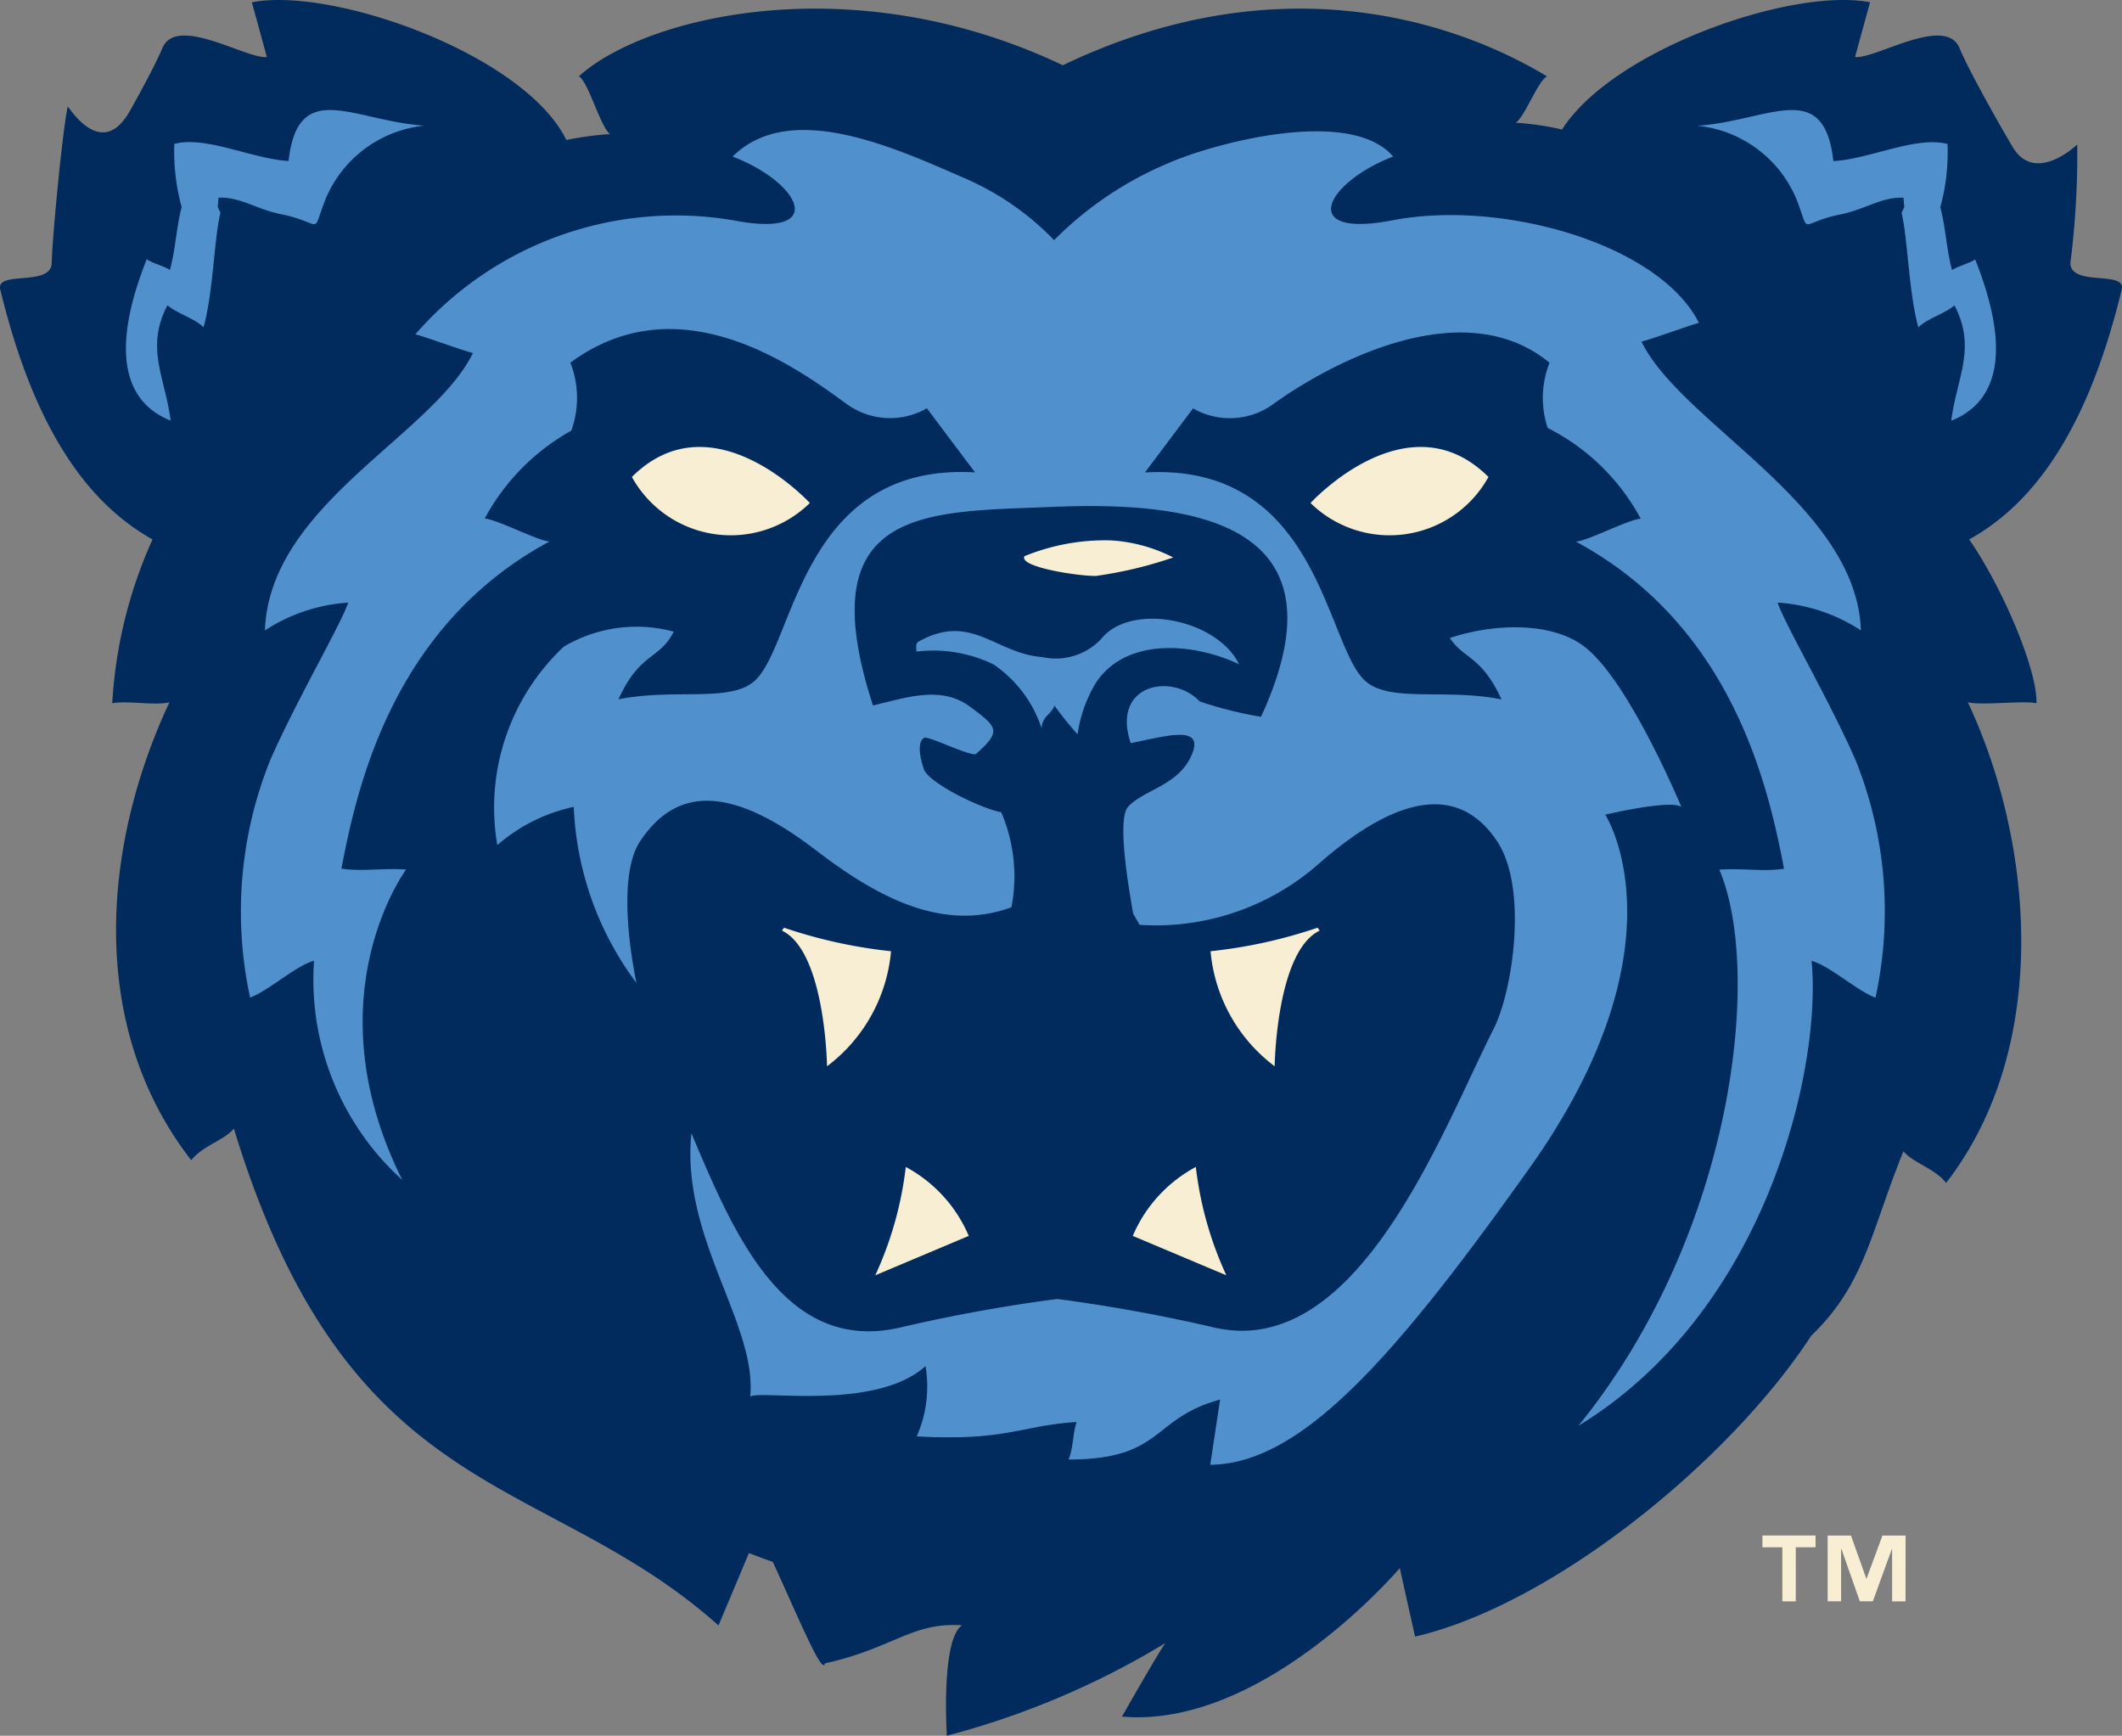 <svg xmlns="http://www.w3.org/2000/svg" viewBox="0 0 72.121 58.987"><rect x="0" y="0" width="72.121" height="58.987" fill="#808080" stroke="none"/><g data-name="Layer 2"><path d="M72.116 9.82c.119-.629-1.732-.077-1.75-.877a29.275 29.275 0 0 0 .234-4.031c-.083.078-1.453 1.342-2.2.077-.751-1.281-1.549-2.742-1.8-3.352-.474-1.148-2.87.382-3.551.3.052-.2.452-1.655.51-1.859C60.936-.439 54.841 1.665 53.09 4.4a10.017 10.017 0 0 0-1.568-.229c.329-.258.739-1.4 1.055-1.577C49.22.57 43.233-1.191 36.123 2.218 28.956-1.191 21.9.57 19.676 2.592c.314.176.726 1.707 1.055 1.965a10.949 10.949 0 0 0-1.483.2C17.83 1.851 11.3-.462 8.559.079c.058.2.457 1.655.509 1.859-.68.08-3.076-1.45-3.551-.3-.173.42-.6 1.239-1.1 2.127-.94 1.681-2.017-.042-2.117-.148-.2 1.023-.525 4.508-.544 5.326-.02.8-1.868.248-1.751.877 1.261 5.227 3.272 7.441 5.179 8.512A15.666 15.666 0 0 0 3.815 23.9c.448-.1 1.5.087 1.944-.035C3.5 28.686 2.934 34.836 6.5 39.429c.376-.489 1.1-.664 1.45-1.074 3.92 12.871 10.518 11.577 16.47 16.882l1.034-2.458c.288.11.552.208.813.3 1.008 2.212 1.681 3.843 1.775 3.447 2.328-.518 2.956-1.407 4.657-1.293-.729.48-.518 3.751-.518 3.751a27.9 27.9 0 0 0 7.429-3.149c-.225.3-1.295 2.187-1.477 2.5 4.807.422 9.442-5.046 9.442-5.046l.519 2.328c4.7-1.089 10.7-5.98 13.466-10.227-.07-.012.081 0 0 0 1.835-1.761 2.021-3.534 3.132-6.265.353.409 1.074.585 1.451 1.074 3.562-4.593 3-11.519.738-16.336.443.122 1.884-.064 2.333.035.035-1.134-1.157-3.938-2.287-5.566 1.907-1.062 3.928-3.274 5.189-8.512z" fill="#002b5c"/><path d="M64.629 7.234c.211.871.248 2.74.571 3.893.265-.287.893-.463 1.228-.75.759 1.461.077 2.444-.11 3.92 2.389-.954 1.389-4.025.812-5.482-.185.132-.591.232-.785.362-.193-.688-.211-1.433-.4-2.135a7.041 7.041 0 0 0 .246-2.149c-1.078-.281-2.665.52-3.88.581-.322-2.854-2.2-1.363-4.614-1.2a4.09 4.09 0 0 1 3.366 2.509c.489 1.267.028.8 1.5.5.868-.176 1.36-.59 2.132-.565.009.106.019.212.026.318zM7.4 7.034l.027-.318c.769-.024 1.264.39 2.131.565 1.47.3 1.009.765 1.5-.5a4.088 4.088 0 0 1 3.363-2.511c-2.413-.159-4.291-1.649-4.613 1.2-1.216-.062-2.8-.862-3.882-.581a7.076 7.076 0 0 0 .248 2.149c-.186.7-.205 1.446-.4 2.135-.2-.13-.6-.231-.788-.362-.574 1.457-1.575 4.528.813 5.482-.187-1.476-.869-2.459-.109-3.92.335.287.963.463 1.228.75.324-1.153.36-3.022.573-3.893z" fill="#5091cd"/><path d="M21.476 16.209a3.84 3.84 0 0 0 6.048.885s-3.309-3.615-6.048-.885zm29.113 0a3.84 3.84 0 0 1-6.048.885s3.307-3.615 6.048-.885zm-12.836 2.155a7.239 7.239 0 0 0-2.934.537c-.207.374 1.863.682 2.43.671a13.969 13.969 0 0 0 2.626-.628 5.332 5.332 0 0 0-2.122-.58" fill="#f7eed4"/><path d="M37.416 21.724a2.118 2.118 0 0 1-1.988.606c-1.617-.122-2.416-1.532-4.216-.522-.095.054-.071.207-.064.334a4.736 4.736 0 0 1 2.617.434 4.223 4.223 0 0 1 1.635 2.169c.034-.428.317-.444.438-.765a11.682 11.682 0 0 0 .786.974 4.6 4.6 0 0 1 .64-1.778c1.1-1.605 3.485-1.263 4.85-.6-.748-1.54-3.684-2.13-4.698-.852z" fill="#5091cd"/><path d="M63.078 25.86c-.874-2.01-2.4-4.612-2.663-5.382a5.863 5.863 0 0 1 2.833.945c-.152-4.271-6.091-7.017-7.458-9.813.434-.115 1.545-.525 1.952-.639-1.369-2.7-6.731-4.2-10.421-3.483-3.235.624-2.283-1.28.029-2.168-1.457-1.7-6.08-.464-7.667.236a12.008 12.008 0 0 0-3.857 2.605 9.407 9.407 0 0 0-3-2.087C30.479 5.055 26.874 3.36 24.9 5.32c2.314.888 3.268 2.792.031 2.168a11.719 11.719 0 0 0-10.811 3.871c.408.114 1.521.524 1.953.639-1.368 2.8-6.917 5.154-7.069 9.426a5.856 5.856 0 0 1 2.831-.945c-.261.77-1.789 3.372-2.663 5.382A13.8 13.8 0 0 0 8.5 33.9c.616-.222 1.58-1.1 2.173-1.25a9.182 9.182 0 0 0 3 7.45c-3.106-6.21.13-10.551.13-10.551-.815-.055-1.494.078-2.2-.031.512-2.651 1.688-8.22 7.071-11.115-.408-.03-1.762-.745-2.2-.782a7.484 7.484 0 0 1 2.942-2.986 3.26 3.26 0 0 0-.032-2.309c3.729-2.756 7.709.174 9.443 1.44a2.512 2.512 0 0 0 2.675.109l1.637 2.178c-5.931-.34-6.129 5.875-7.492 7.087-.838.746-2.718.243-4.628.625.732-1.61 1.388-1.332 1.879-2.3a4.855 4.855 0 0 0-3.732.508 7.5 7.5 0 0 0-2.264 6.746 5.772 5.772 0 0 1 2.598-1.298 10.718 10.718 0 0 0 2.129 5.98c-.358-1.791-.5-3.858.119-4.8 1.22-1.85 3.056-1.955 6.008.311 2.1 1.608 4.31 2.768 6.62 1.919a5.528 5.528 0 0 0-.346-3.226c-.757-.153-2.481-1.012-2.632-1.469-.332-1.006.038-1.069.038-1.069.3.017 1.416.585 1.722.565.887-.781.768-.915-.215-1.633s-2.212-.271-3.273-.024c-2.207-6.8 1.845-6.569 6.029-6.747 4.682-.2 10.258.408 7.159 7.132a13.577 13.577 0 0 1-2.085-.523c-.931-.99-3.017-.59-2.343 1.418 1.247-.253 2.555-.651 2.052.445-.46 1.007-1.634 1.15-2.143 1.72-.334.374-.078 2.211.175 3.627l.217.382a8.37 8.37 0 0 0 6.15-2.129c2.795-2.423 4.789-2.55 6.009-.7 1.041 1.575.534 5.066-.13 6.375-1.76 3.473-4.617 11.279-9.508 10.135a54.927 54.927 0 0 0-5.32-.966c-1.391.177-3.339.5-5.32.966-3.943.922-5.669-3.165-7.113-6.6-.362 3.567 2.229 6.465 2 8.951.331-.235 4.247.5 5.958-1.037a4.2 4.2 0 0 1-.3 2.389c3.051.168 3.548-.37 5.436-.489-.138.384-.105.875-.276 1.275 3.24 0 2.8-1.4 5.15-2.037l-.333 2.215c3.129-.02 6.351-3.763 10.836-10.062 5.434-7.634 2.589-12.03 2.589-12.03s2.234-.528 2.586-.261c0 0-1.789-4.308-3.3-5.452-1.113-.846-3.065-.793-4.568-.29.476.721 1.082.608 1.754 2.086-1.91-.382-3.789.121-4.627-.625-1.363-1.212-1.562-7.427-7.492-7.087l1.637-2.178a2.51 2.51 0 0 0 2.674-.109c1.734-1.267 6.419-3.937 9.442-1.44a3.223 3.223 0 0 0-.062 2.214 7.36 7.36 0 0 1 3.16 3.082c-.437.037-1.791.752-2.2.782 5.385 2.9 6.559 8.464 7.072 11.115-.7.109-1.383-.023-2.2.031 1.472 3.445.52 12.362-4.789 18.9 6.474-3.954 8.273-12.288 7.924-15.8.593.152 1.558 1.028 2.172 1.25a13.769 13.769 0 0 0-.664-8.043z" fill="#5091cd"/><path d="M43.322 36.235s.053-3.906 1.531-4.609l-.071-.1a16.78 16.78 0 0 1-3.639.8 5.5 5.5 0 0 0 2.179 3.909zm-1.642 7.104a12.123 12.123 0 0 1-1.037-3.682A4.776 4.776 0 0 0 38.5 42zm-13.571-7.104s-.056-3.906-1.533-4.609l.07-.1a16.8 16.8 0 0 0 3.638.8 5.5 5.5 0 0 1-2.175 3.909zm1.639 7.104a12.123 12.123 0 0 0 1.037-3.682A4.777 4.777 0 0 1 32.925 42zm31.958 9.242h-.672v1.838h-.457v-1.838H59.9v-.4h1.806zm3.058 1.838h-.456v-1.78H64.3l-.648 1.779h-.441l-.626-1.779h-.011v1.779h-.457v-2.236h.792l.52 1.46h.011l.54-1.46h.786z" fill="#f7eed4"/></g></svg>